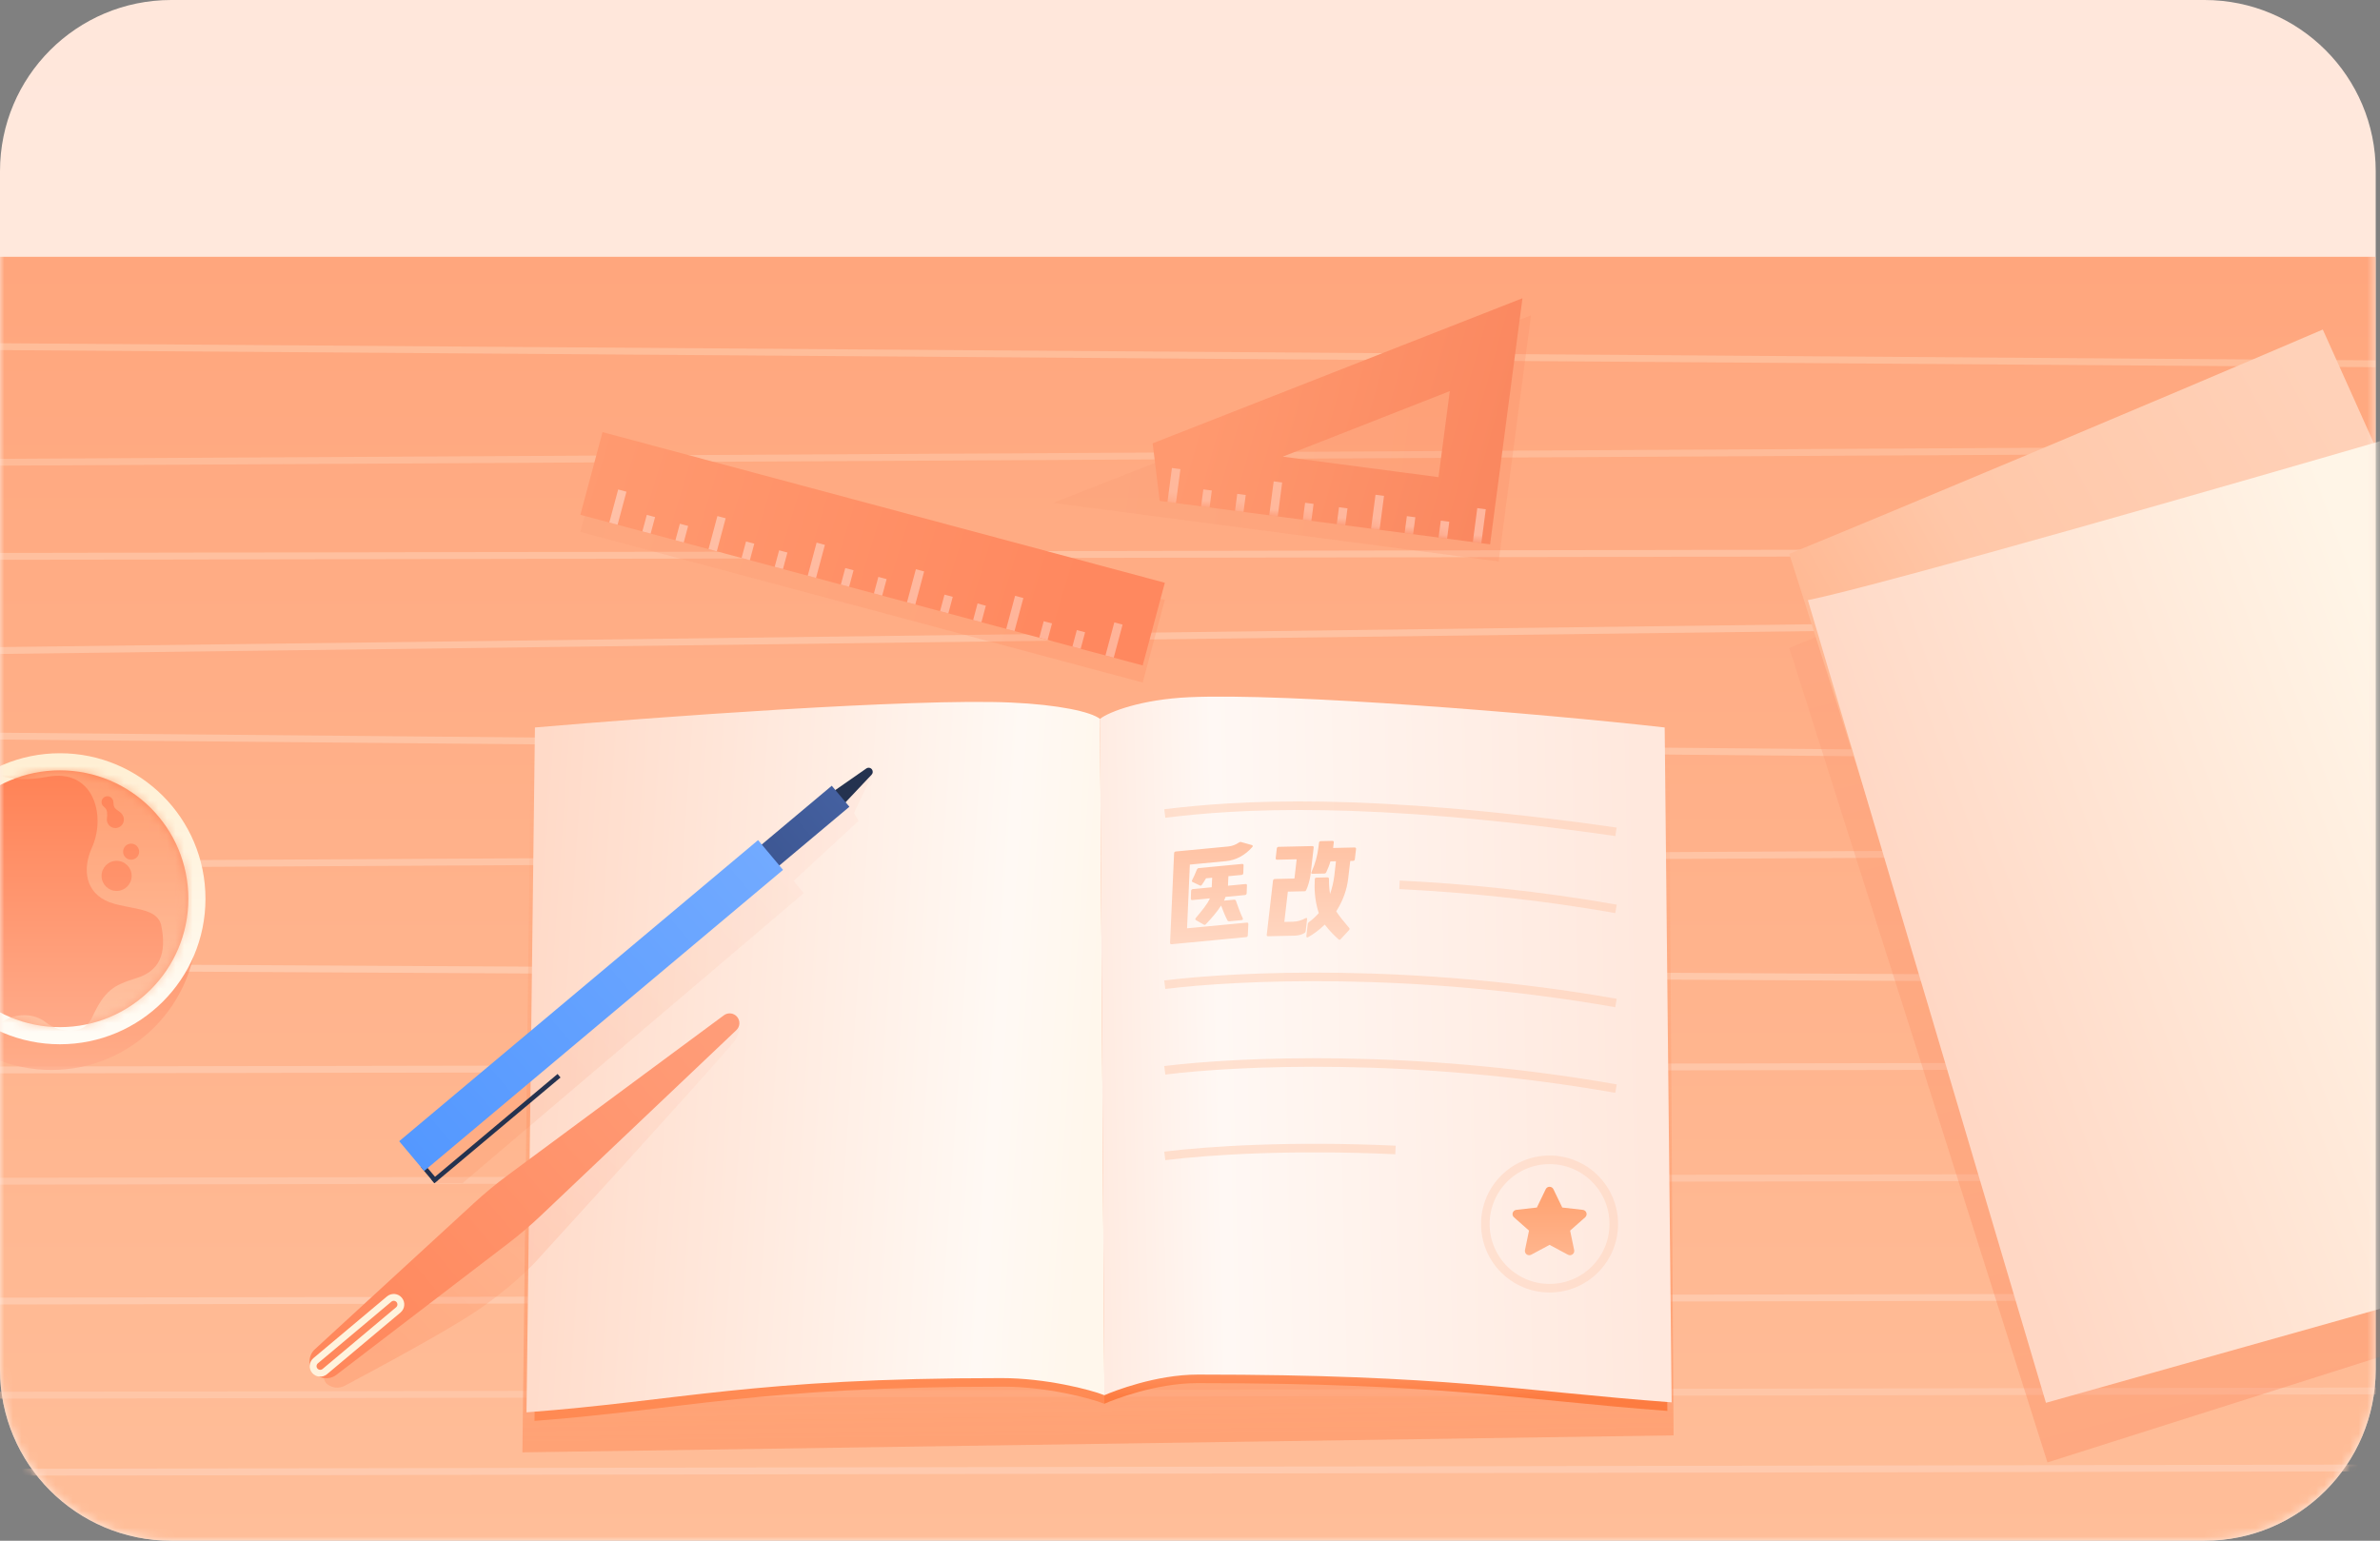 <svg width="278" height="180" viewBox="0 0 278 180" fill="none" xmlns="http://www.w3.org/2000/svg">
<rect x="0" y="0" width="278" height="180" fill="#808080" stroke="none"/>
<path d="M0 20C0 8.954 8.954 0 20 0H257.5C268.546 0 277.5 8.954 277.5 20V160C277.5 171.046 268.546 180 257.5 180H20C8.954 180 0 171.046 0 160V20Z" fill="url(#paint0_linear_3817_78397)"/>
<mask id="mask0_3817_78397" style="mask-type:alpha" maskUnits="userSpaceOnUse" x="0" y="0" width="278" height="180">
<path d="M0 20C0 8.954 8.954 0 20 0H257.5C268.546 0 277.5 8.954 277.5 20V160C277.5 171.046 268.546 180 257.5 180H20C8.954 180 0 171.046 0 160V20Z" fill="url(#paint1_linear_3817_78397)"/>
</mask>
<g mask="url(#mask0_3817_78397)">
<path d="M0 30H277.5V160C277.5 171.046 268.546 180 257.5 180H20C8.954 180 0 171.046 0 160V30Z" fill="url(#paint2_linear_3817_78397)"/>
<path d="M0 40.5L277.5 42.5" stroke="#FFC1A0" stroke-opacity="0.8" stroke-width="0.8"/>
<path d="M0 54L277.5 52.5" stroke="#FFBF9D" stroke-opacity="0.8" stroke-width="0.8"/>
<path d="M0 65L277.5 64.5" stroke="#FFC2A2" stroke-opacity="0.9" stroke-width="0.8"/>
<path d="M0 76L277.5 72.5" stroke="#FFC2A2" stroke-width="0.8"/>
<path d="M0 86L277.5 88.5" stroke="#FFC3A3" stroke-width="0.8"/>
<path d="M0 101L277.5 99.5" stroke="#FFC4A5" stroke-width="0.8"/>
<path d="M0 113L277.5 114.5" stroke="#FFC8AA" stroke-width="0.8"/>
<path d="M0 125L277.5 124.5" stroke="#FFC6A8" stroke-width="0.8"/>
<path d="M0 138L277.5 137.5" stroke="#FFC4A5" stroke-width="0.8"/>
<path d="M0 152L277.5 151.5" stroke="#FFC9AC" stroke-width="0.8"/>
<path d="M0 163L277.5 162.5" stroke="#FFC6A7" stroke-width="0.8"/>
<path d="M0 172L277.5 171.5" stroke="#FFCAAE" stroke-width="0.8"/>
<circle cx="6" cy="108" r="17" fill="url(#paint3_linear_3817_78397)" fill-opacity="0.7"/>
<circle cx="7" cy="105" r="16" fill="url(#paint4_linear_3817_78397)" stroke="url(#paint5_linear_3817_78397)" stroke-width="2"/>
<mask id="mask1_3817_78397" style="mask-type:alpha" maskUnits="userSpaceOnUse" x="-8" y="90" width="30" height="30">
<circle cx="7" cy="105" r="15" fill="url(#paint6_linear_3817_78397)"/>
</mask>
<g mask="url(#mask1_3817_78397)">
<path fill-rule="evenodd" clip-rule="evenodd" d="M-3.004 88.982C-1.878 90.223 1.132 91.604 5.497 90.759C10.816 89.73 12.399 95.08 10.808 98.869C9.508 101.643 10.047 104.349 12.772 105.4C13.556 105.685 14.392 105.845 15.187 105.998C16.89 106.325 18.404 106.616 18.812 108.013C19.558 111.49 18.554 113.453 15.979 114.259C13.258 115.112 12.241 115.632 10.699 118.989C9.644 121.097 6.826 120.599 5.325 119.423C3.179 117.742 -0.602 118.723 -1.273 121.638C-1.447 124.856 13.062 124.134 20.544 123.391L28.589 107.465L22.229 87.952L4.293 84.147L-3.004 88.982ZM13.476 96.741C14.025 96.741 14.471 96.296 14.471 95.746C14.471 95.555 14.417 95.376 14.323 95.225C14.179 94.981 14.001 94.859 13.824 94.738C13.661 94.627 13.499 94.517 13.363 94.312C13.281 94.166 13.271 94.019 13.261 93.867C13.25 93.711 13.24 93.549 13.148 93.379L13.147 93.38C13.032 93.167 12.806 93.022 12.546 93.022C12.169 93.022 11.863 93.327 11.863 93.704C11.863 93.94 11.983 94.148 12.165 94.271C12.364 94.473 12.477 94.606 12.508 94.883C12.533 95.113 12.515 95.361 12.496 95.567C12.486 95.623 12.481 95.68 12.48 95.738C12.48 95.738 12.48 95.738 12.48 95.738L12.48 95.738C12.48 95.741 12.48 95.743 12.48 95.746C12.48 96.296 12.926 96.741 13.476 96.741ZM15.379 102.329C15.379 103.3 14.592 104.087 13.621 104.087C12.65 104.087 11.863 103.3 11.863 102.329C11.863 101.358 12.65 100.571 13.621 100.571C14.592 100.571 15.379 101.358 15.379 102.329ZM15.316 100.438C15.834 100.438 16.254 100.018 16.254 99.5C16.254 98.982 15.834 98.562 15.316 98.562C14.799 98.562 14.379 98.982 14.379 99.5C14.379 100.018 14.799 100.438 15.316 100.438Z" fill="url(#paint7_linear_3817_78397)" fill-opacity="0.8"/>
</g>
<path d="M61.997 88.291L61.02 169.677L195.486 167.692C194.974 89.54 195.471 163.215 194.974 87.299C193.922 86.47 190.182 85.65 184.676 85.402C173.304 84.889 75.658 87.114 61.997 88.291Z" fill="url(#paint8_linear_3817_78397)" fill-opacity="0.6"/>
<path d="M139.842 161.588C134.93 161.588 130.02 163.55 128.993 164C128.481 85.051 129.043 161.488 128.481 84.989C129.534 84.153 133.313 82.705 138.82 82.455C150.194 81.938 179.355 84.326 193.952 85.989L194.758 164.836C177.058 163.503 168.72 161.588 139.842 161.588Z" fill="url(#paint9_linear_3817_78397)" fill-opacity="0.9"/>
<path d="M117.166 162.001C122.208 162.001 127.361 163.34 129 164.001C128.492 85.248 128.985 161.49 128.492 84.99C127.446 84.154 123.729 83.328 118.258 83.078C106.956 82.561 76.98 84.804 63.405 85.99L62.434 166.001C80.02 164.668 88.473 162.001 117.166 162.001Z" fill="#FF834A" fill-opacity="0.8"/>
<path d="M117 161.001C122.112 161.001 127.345 162.339 129.007 163.001C128.492 84.248 128.992 160.489 128.492 83.989C127.431 83.154 123.656 82.328 118.107 82.078C106.647 81.561 76.251 83.804 62.485 84.99L61.5 165.001C79.333 163.668 87.905 161.001 117 161.001Z" fill="url(#paint10_linear_3817_78397)"/>
<path d="M139.928 160.588C134.978 160.588 130.032 162.55 128.997 163C128.481 84.126 128.997 162.721 128.481 83.989C129.542 83.153 133.349 81.705 138.898 81.455C150.357 80.938 179.739 83.326 194.446 84.989L195.258 163.836C177.424 162.503 169.023 160.588 139.928 160.588Z" fill="url(#paint11_linear_3817_78397)"/>
<path d="M136.055 95.042C144.5 94.001 159.5 93.001 188.758 97.18" stroke="#FFCAAD" stroke-opacity="0.5"/>
<path d="M136.055 115.042C144.5 114 165 113 188.758 117.18" stroke="#FFCAAD" stroke-opacity="0.5"/>
<path d="M136.055 125.042C144.5 124 165 123 188.758 127.18" stroke="#FFCAAD" stroke-opacity="0.5"/>
<path d="M136.055 135.042C141.211 134.406 150.86 133.786 163 134.35" stroke="#FFCAAD" stroke-opacity="0.5"/>
<circle cx="181" cy="143" r="7.5" stroke="#FFD3BB" stroke-opacity="0.5"/>
<path d="M180.55 138.933C180.732 138.556 181.268 138.556 181.45 138.933L182.483 141.074L184.883 141.346C185.313 141.395 185.482 141.93 185.157 142.217L183.4 143.771L183.872 146.044C183.959 146.459 183.521 146.786 183.147 146.586L181 145.437L178.853 146.586C178.479 146.786 178.041 146.459 178.128 146.044L178.6 143.771L176.843 142.217C176.518 141.93 176.687 141.395 177.117 141.346L179.517 141.074L180.55 138.933Z" fill="url(#paint12_linear_3817_78397)"/>
<path d="M188.76 106.18C179.693 104.585 171.101 103.744 163.473 103.372" stroke="#FFCAAD" stroke-opacity="0.5"/>
<path fill-rule="evenodd" clip-rule="evenodd" d="M156.169 106.33C156.145 106.367 156.111 106.416 156.076 106.464C156.4 106.993 157.042 107.754 157.497 108.293C157.531 108.334 157.564 108.373 157.596 108.41C157.67 108.493 157.66 108.565 157.578 108.663L156.606 109.717C156.524 109.815 156.428 109.817 156.354 109.747C156.011 109.443 155.288 108.763 154.743 108.019C154.085 108.658 153.4 109.154 152.796 109.492C152.665 109.555 152.58 109.497 152.589 109.364L152.76 107.944C152.77 107.848 152.817 107.787 152.899 107.725C153.254 107.465 153.666 107.107 154.04 106.679C153.51 105.01 153.528 103.69 153.578 102.716C153.575 102.596 153.658 102.534 153.778 102.532L155.062 102.502C155.169 102.5 155.219 102.559 155.233 102.667C155.224 103.327 155.274 103.926 155.358 104.44C155.594 103.763 155.759 103.075 155.851 102.365L156.051 100.62L155.403 100.634C155.281 101.069 155.111 101.493 154.916 101.906C154.87 102.003 154.787 102.053 154.691 102.055L153.3 102.086C153.168 102.089 153.13 102.006 153.187 101.885C153.622 100.939 153.888 99.96 154.009 98.949L154.069 98.456C154.079 98.348 154.161 98.274 154.269 98.271L155.637 98.24C155.745 98.238 155.807 98.308 155.797 98.417L155.716 99.067L158.235 99.01C158.343 99.007 158.405 99.078 158.395 99.186L158.254 100.389C158.245 100.498 158.162 100.572 158.055 100.574L157.719 100.582L157.477 102.64C157.327 103.951 156.863 105.198 156.18 106.306C156.18 106.312 156.177 106.315 156.174 106.318C156.171 106.321 156.169 106.324 156.169 106.33ZM153.446 99.022L153.075 102.235C153.014 102.717 152.761 103.731 152.493 104.109C152.493 104.109 152.446 104.122 152.35 104.124L150.43 104.168L150.018 107.706L151.038 107.683C151.542 107.672 152.031 107.529 152.481 107.278C152.624 107.203 152.697 107.249 152.676 107.394L152.515 108.778C152.505 108.874 152.471 108.935 152.388 108.997C152.092 109.184 151.722 109.276 151.327 109.309L148.112 109.382C148.004 109.384 147.942 109.314 147.964 109.205L148.696 102.875C148.718 102.766 148.8 102.693 148.908 102.69L151.2 102.638L151.461 100.388L149.169 100.44C149.061 100.442 149 100.371 149.009 100.263L149.139 99.12C149.161 99.011 149.231 98.938 149.339 98.935L153.286 98.846C153.394 98.843 153.468 98.914 153.446 99.022ZM143.211 100.606L138.982 101.009L138.656 108.454L145.644 107.787C145.752 107.777 145.818 107.843 145.816 107.952L145.751 109.284C145.749 109.392 145.672 109.472 145.565 109.482L136.844 110.314C136.737 110.325 136.67 110.259 136.672 110.15L137.143 99.678C137.145 99.569 137.222 99.49 137.329 99.479L143.482 98.892C143.935 98.849 144.353 98.677 144.727 98.424C144.818 98.367 144.9 98.347 144.975 98.376L146.226 98.727C146.338 98.764 146.371 98.858 146.273 98.964C145.403 99.951 144.334 100.499 143.211 100.606ZM145.652 103.447L145.619 104.366C145.617 104.475 145.541 104.554 145.433 104.565L143.151 104.782C143.123 104.875 143.084 104.964 143.046 105.054C143.022 105.109 142.998 105.164 142.976 105.221L144.159 105.108C144.254 105.099 144.319 105.141 144.364 105.233C144.579 105.852 144.86 106.644 145.16 107.267C145.221 107.394 145.157 107.484 145.026 107.497L143.592 107.633C143.497 107.642 143.422 107.613 143.378 107.533C143.098 107.005 142.844 106.367 142.633 105.796C142.141 106.578 141.443 107.344 140.863 107.966C140.776 108.059 140.693 108.079 140.616 108.026L139.698 107.499C139.608 107.447 139.587 107.352 139.674 107.248L139.679 107.241C140.381 106.405 141.038 105.621 141.324 104.957L139.269 105.153C139.162 105.163 139.095 105.097 139.097 104.988L139.129 104.069C139.143 103.959 139.22 103.88 139.327 103.869L141.537 103.659L141.588 102.545L140.871 102.613C140.716 102.881 140.559 103.137 140.389 103.37C140.314 103.474 140.232 103.494 140.143 103.442L139.31 103.051C139.221 103.012 139.2 102.917 139.251 102.816C139.375 102.599 139.574 102.158 139.808 101.581C139.859 101.48 139.926 101.425 140.022 101.416L145.087 100.933C145.194 100.923 145.273 100.988 145.259 101.098L145.226 102.017C145.213 102.127 145.148 102.205 145.04 102.215L143.487 102.364L143.437 103.477L145.491 103.281C145.599 103.271 145.666 103.337 145.652 103.447Z" fill="url(#paint13_linear_3817_78397)"/>
<path d="M209 75.709C221.813 70.467 250.934 58.236 271.319 49.5L315 146.764L239.156 170.855C209.582 77.456 239.156 170.643 209 75.709Z" fill="url(#paint14_linear_3817_78397)" fill-opacity="0.3"/>
<path d="M209 64.709C221.813 59.467 250.934 47.236 271.319 38.5L315 135.764L239.156 159.855C209.582 66.456 239.156 159.643 209 64.709Z" fill="url(#paint15_linear_3817_78397)"/>
<path d="M211.172 70.115C219.673 68.394 261.932 56.243 281.999 50.383L292.818 148.734L238.98 163.887C211.327 70.533 238.955 163.838 211.172 70.115Z" fill="url(#paint16_linear_3817_78397)"/>
<path d="M70.379 52.482L136.062 70.082L133.474 79.741L67.791 62.142L70.379 52.482Z" fill="url(#paint17_linear_3817_78397)" fill-opacity="0.2"/>
<path d="M70.379 50.482L136.062 68.082L133.474 77.741L67.791 60.142L70.379 50.482Z" fill="url(#paint18_linear_3817_78397)"/>
<path fill-rule="evenodd" clip-rule="evenodd" d="M117.535 73.47L118.57 69.607L119.536 69.865L118.501 73.729L117.535 73.47ZM105.945 70.365L106.98 66.501L107.946 66.76L106.911 70.624L105.945 70.365ZM83.797 60.289L82.762 64.153L83.728 64.412L84.763 60.548L83.797 60.289ZM72.207 57.184L71.172 61.047L72.138 61.306L73.173 57.443L72.207 57.184ZM75.551 60.151L75.033 62.082L75.999 62.341L76.517 60.409L75.551 60.151ZM98.217 68.294L98.734 66.362L99.7 66.621L99.183 68.553L98.217 68.294ZM87.141 63.257L86.623 65.188L87.589 65.447L88.106 63.515L87.141 63.257ZM109.807 71.4L110.324 69.468L111.29 69.727L110.772 71.659L109.807 71.4ZM79.414 61.186L78.896 63.117L79.862 63.376L80.38 61.444L79.414 61.186ZM102.08 69.329L102.598 67.398L103.564 67.656L103.046 69.588L102.08 69.329ZM91.008 64.292L90.49 66.224L91.456 66.482L91.974 64.55L91.008 64.292ZM113.67 72.435L114.187 70.504L115.153 70.762L114.636 72.694L113.67 72.435ZM95.387 63.395L94.351 67.259L95.317 67.518L96.353 63.654L95.387 63.395ZM121.914 72.574L121.396 74.506L122.362 74.764L122.88 72.833L121.914 72.574ZM125.264 75.541L125.781 73.609L126.747 73.868L126.229 75.8L125.264 75.541ZM130.16 72.713L129.125 76.576L130.091 76.835L131.126 72.971L130.16 72.713Z" fill="url(#paint19_linear_3817_78397)"/>
<path d="M123.001 58.753L175.054 65.596L178.833 36.843L123.001 58.753Z" fill="url(#paint20_linear_3817_78397)" fill-opacity="0.2"/>
<path d="M173.59 40.268L171.04 59.669L135.917 55.052L173.59 40.268Z" stroke="url(#paint21_linear_3817_78397)" stroke-width="7"/>
<mask id="mask2_3817_78397" style="mask-type:alpha" maskUnits="userSpaceOnUse" x="122" y="34" width="56" height="30">
<path d="M173.59 40.268L171.04 59.669L135.917 55.052L173.59 40.268Z" stroke="url(#paint22_linear_3817_78397)" stroke-width="7"/>
</mask>
<g mask="url(#mask2_3817_78397)">
<path fill-rule="evenodd" clip-rule="evenodd" d="M148.254 60.204L148.776 56.238L149.767 56.368L149.246 60.334L148.254 60.204ZM136.368 58.641L136.889 54.675L137.881 54.806L137.359 58.772L136.368 58.641ZM124.479 57.079L124.87 54.104L125.861 54.234L125.47 57.209L124.479 57.079ZM128.402 57.594L128.663 55.611L129.654 55.741L129.393 57.724L128.402 57.594ZM152.444 58.737L152.183 60.72L153.175 60.851L153.435 58.868L152.444 58.737ZM140.296 59.158L140.557 57.175L141.549 57.305L141.288 59.288L140.296 59.158ZM164.331 60.3L164.07 62.283L165.061 62.414L165.322 60.431L164.331 60.3ZM132.363 58.115L132.624 56.132L133.615 56.262L133.354 58.245L132.363 58.115ZM156.405 59.258L156.144 61.241L157.136 61.371L157.396 59.388L156.405 59.258ZM144.257 59.678L144.518 57.696L145.51 57.826L145.249 59.809L144.257 59.678ZM168.295 60.821L168.035 62.804L169.026 62.935L169.287 60.952L168.295 60.821ZM160.67 57.802L160.149 61.768L161.14 61.898L161.662 57.932L160.67 57.802ZM172.557 59.364L172.036 63.33L173.027 63.461L173.549 59.495L172.557 59.364Z" fill="url(#paint23_linear_3817_78397)"/>
</g>
<path fill-rule="evenodd" clip-rule="evenodd" d="M50.742 138.235L54.017 138.235L93.886 104.35L92.706 102.907L100.29 95.896L99.751 94.99L101.983 90.251L96.474 93.997C84.433 104.326 78.413 109.49 78.413 109.49C78.413 109.49 68.36 117.829 48.254 134.509L50.399 137.432L50.742 138.235Z" fill="url(#paint24_linear_3817_78397)" fill-opacity="0.1"/>
<path fill-rule="evenodd" clip-rule="evenodd" d="M65.473 125.88L50.749 138.234L50.406 137.825L65.129 125.471L65.473 125.88Z" fill="#24324F"/>
<path fill-rule="evenodd" clip-rule="evenodd" d="M50.727 138.214L49.182 136.373L49.591 136.03L51.136 137.871L50.727 138.214Z" fill="#24324F"/>
<path fill-rule="evenodd" clip-rule="evenodd" d="M97.849 94.701L96.476 93.065L101.19 89.781C101.407 89.629 101.706 89.683 101.857 89.9C101.987 90.086 101.968 90.338 101.812 90.503L97.849 94.701Z" fill="#24324F"/>
<path fill-rule="evenodd" clip-rule="evenodd" d="M99.215 94.252L90.013 101.973L87.954 99.52L97.156 91.798L99.215 94.252Z" fill="url(#paint25_linear_3817_78397)"/>
<path fill-rule="evenodd" clip-rule="evenodd" d="M91.465 101.626L49.544 136.802L46.627 133.326L88.548 98.15L91.465 101.626Z" fill="url(#paint26_linear_3817_78397)"/>
<path fill-rule="evenodd" clip-rule="evenodd" d="M86.315 119.201C86.472 120.03 86.322 120.803 85.864 121.523C85.407 122.242 77.587 130.931 62.404 147.588C60.756 149.284 58.737 150.985 56.347 152.691C53.958 154.397 48.576 157.477 40.202 161.93C39.517 162.229 38.864 162.164 38.243 161.733C37.312 161.086 37.923 158.286 39.063 157.938C39.822 157.705 46.512 152.409 59.132 142.047C70.137 132.063 75.639 126.95 75.639 126.709C75.639 126.467 79.198 123.965 86.315 119.201Z" fill="url(#paint27_linear_3817_78397)" fill-opacity="0.2"/>
<path fill-rule="evenodd" clip-rule="evenodd" d="M86.012 120.349L63.216 141.978C61.987 143.144 60.697 144.244 59.351 145.273L39.298 160.616C38.468 161.252 37.285 161.121 36.613 160.321C35.941 159.52 36.018 158.332 36.788 157.625L55.38 140.541C56.628 139.394 57.935 138.315 59.297 137.307L84.556 118.613C85.038 118.256 85.715 118.336 86.1 118.796C86.486 119.255 86.447 119.936 86.012 120.349Z" fill="url(#paint28_linear_3817_78397)"/>
<path d="M37.937 160.24L46.526 153.033C46.876 152.739 46.922 152.217 46.628 151.867C46.334 151.516 45.812 151.471 45.461 151.765L36.873 158.971C36.522 159.265 36.476 159.788 36.77 160.138C37.064 160.488 37.587 160.534 37.937 160.24Z" stroke="#FFF3DD" stroke-width="0.8"/>
</g>
<defs>
<linearGradient id="paint0_linear_3817_78397" x1="138.75" y1="0" x2="138.75" y2="180" gradientUnits="userSpaceOnUse">
<stop stop-color="#FFE7DB"/>
<stop offset="1" stop-color="#FFEEE4"/>
</linearGradient>
<linearGradient id="paint1_linear_3817_78397" x1="138.75" y1="0" x2="138.75" y2="180" gradientUnits="userSpaceOnUse">
<stop stop-color="#FFD7C1"/>
<stop offset="1" stop-color="#FFDFCD"/>
</linearGradient>
<linearGradient id="paint2_linear_3817_78397" x1="139" y1="30" x2="139" y2="180" gradientUnits="userSpaceOnUse">
<stop stop-color="#FFA67D"/>
<stop offset="1" stop-color="#FFBE99"/>
</linearGradient>
<linearGradient id="paint3_linear_3817_78397" x1="6" y1="91" x2="6" y2="125" gradientUnits="userSpaceOnUse">
<stop stop-color="#FF6732"/>
<stop offset="1" stop-color="#FFAA89"/>
</linearGradient>
<linearGradient id="paint4_linear_3817_78397" x1="7" y1="88" x2="7" y2="122" gradientUnits="userSpaceOnUse">
<stop stop-color="#FF7F52"/>
<stop offset="1" stop-color="#FFAD8C"/>
</linearGradient>
<linearGradient id="paint5_linear_3817_78397" x1="7" y1="88" x2="7" y2="122" gradientUnits="userSpaceOnUse">
<stop stop-color="#FFEFD3"/>
<stop offset="1" stop-color="#FFFCF6"/>
</linearGradient>
<linearGradient id="paint6_linear_3817_78397" x1="7" y1="90" x2="7" y2="120" gradientUnits="userSpaceOnUse">
<stop stop-color="#D58569"/>
<stop offset="1" stop-color="#E49474"/>
</linearGradient>
<linearGradient id="paint7_linear_3817_78397" x1="12.792" y1="87.5" x2="12.792" y2="124.026" gradientUnits="userSpaceOnUse">
<stop stop-color="#FFA173"/>
<stop offset="1" stop-color="#FFCFB1"/>
</linearGradient>
<linearGradient id="paint8_linear_3817_78397" x1="116.5" y1="168" x2="115.5" y2="85.001" gradientUnits="userSpaceOnUse">
<stop stop-color="#FF915F"/>
<stop offset="1" stop-color="#FF915F" stop-opacity="0"/>
</linearGradient>
<linearGradient id="paint9_linear_3817_78397" x1="161.619" y1="155.867" x2="161.619" y2="163.143" gradientUnits="userSpaceOnUse">
<stop stop-color="#FF8E5A" stop-opacity="0"/>
<stop offset="1" stop-color="#FD783B"/>
</linearGradient>
<linearGradient id="paint10_linear_3817_78397" x1="127.764" y1="123.501" x2="61.5" y2="118.888" gradientUnits="userSpaceOnUse">
<stop stop-color="#FFF7EC"/>
<stop offset="0.168" stop-color="#FFF9F4"/>
<stop offset="1" stop-color="#FFDAC8"/>
</linearGradient>
<linearGradient id="paint11_linear_3817_78397" x1="128.48" y1="117.849" x2="191.998" y2="116.377" gradientUnits="userSpaceOnUse">
<stop stop-color="#FFEBE1"/>
<stop offset="0.218" stop-color="#FFF8F4"/>
<stop offset="1" stop-color="#FFE8DD"/>
</linearGradient>
<linearGradient id="paint12_linear_3817_78397" x1="181" y1="138" x2="181" y2="147.091" gradientUnits="userSpaceOnUse">
<stop stop-color="#FF9F6C"/>
<stop offset="1" stop-color="#FFB68F"/>
</linearGradient>
<linearGradient id="paint13_linear_3817_78397" x1="147.534" y1="98.24" x2="147.534" y2="110.315" gradientUnits="userSpaceOnUse">
<stop stop-color="#FFC2A3"/>
<stop offset="1" stop-color="#FFD7C2"/>
</linearGradient>
<linearGradient id="paint14_linear_3817_78397" x1="257.5" y1="191" x2="225" y2="58" gradientUnits="userSpaceOnUse">
<stop stop-color="#FF7444"/>
<stop offset="1" stop-color="#FEA27E"/>
</linearGradient>
<linearGradient id="paint15_linear_3817_78397" x1="219" y1="91.5" x2="278" y2="59" gradientUnits="userSpaceOnUse">
<stop stop-color="#FFB791"/>
<stop offset="0.336" stop-color="#FFC7A8"/>
<stop offset="1" stop-color="#FFD1B8"/>
</linearGradient>
<linearGradient id="paint16_linear_3817_78397" x1="286.384" y1="95.973" x2="225.5" y2="118.5" gradientUnits="userSpaceOnUse">
<stop stop-color="#FFF5E7"/>
<stop offset="1" stop-color="#FFD7C4"/>
</linearGradient>
<linearGradient id="paint17_linear_3817_78397" x1="67.671" y1="59.003" x2="124.385" y2="76.315" gradientUnits="userSpaceOnUse">
<stop stop-color="#F79871"/>
<stop offset="1" stop-color="#FF7C4E"/>
</linearGradient>
<linearGradient id="paint18_linear_3817_78397" x1="67.671" y1="57.003" x2="124.385" y2="74.315" gradientUnits="userSpaceOnUse">
<stop stop-color="#FF9A70"/>
<stop offset="1" stop-color="#FF885F"/>
</linearGradient>
<linearGradient id="paint19_linear_3817_78397" x1="126.5" y1="75.999" x2="72" y2="53.999" gradientUnits="userSpaceOnUse">
<stop stop-color="#FFB398"/>
<stop offset="1" stop-color="#FFC1A8"/>
</linearGradient>
<linearGradient id="paint20_linear_3817_78397" x1="123.425" y1="50.031" x2="168.784" y2="56.418" gradientUnits="userSpaceOnUse">
<stop stop-color="#F79871"/>
<stop offset="1" stop-color="#F88259"/>
</linearGradient>
<linearGradient id="paint21_linear_3817_78397" x1="175" y1="59" x2="139.5" y2="49" gradientUnits="userSpaceOnUse">
<stop stop-color="#FA875F"/>
<stop offset="1" stop-color="#FF996F"/>
</linearGradient>
<linearGradient id="paint22_linear_3817_78397" x1="175" y1="59" x2="139.5" y2="49" gradientUnits="userSpaceOnUse">
<stop stop-color="#D78467"/>
<stop offset="1" stop-color="#EF9772"/>
</linearGradient>
<linearGradient id="paint23_linear_3817_78397" x1="173" y1="63" x2="128.5" y2="56.5" gradientUnits="userSpaceOnUse">
<stop stop-color="#FFB69D"/>
<stop offset="1" stop-color="#FFB99C"/>
</linearGradient>
<linearGradient id="paint24_linear_3817_78397" x1="90.71" y1="102.229" x2="56.209" y2="134.092" gradientUnits="userSpaceOnUse">
<stop stop-color="#FFB59B"/>
<stop offset="1" stop-color="#FA6226"/>
</linearGradient>
<linearGradient id="paint25_linear_3817_78397" x1="89.5" y1="100" x2="98" y2="93" gradientUnits="userSpaceOnUse">
<stop stop-color="#3D5793"/>
<stop offset="1" stop-color="#4460A0"/>
</linearGradient>
<linearGradient id="paint26_linear_3817_78397" x1="48.233" y1="135.216" x2="89.85" y2="99.783" gradientUnits="userSpaceOnUse">
<stop stop-color="#5498FF"/>
<stop offset="1" stop-color="#72AAFF"/>
</linearGradient>
<linearGradient id="paint27_linear_3817_78397" x1="46" y1="159.5" x2="83" y2="122" gradientUnits="userSpaceOnUse">
<stop stop-color="#FF6A36"/>
<stop offset="1" stop-color="#FFCFBC"/>
</linearGradient>
<linearGradient id="paint28_linear_3817_78397" x1="37.921" y1="159.29" x2="85.317" y2="119.482" gradientUnits="userSpaceOnUse">
<stop stop-color="#FF875B"/>
<stop offset="1" stop-color="#FF9D79"/>
</linearGradient>
</defs>
</svg>
